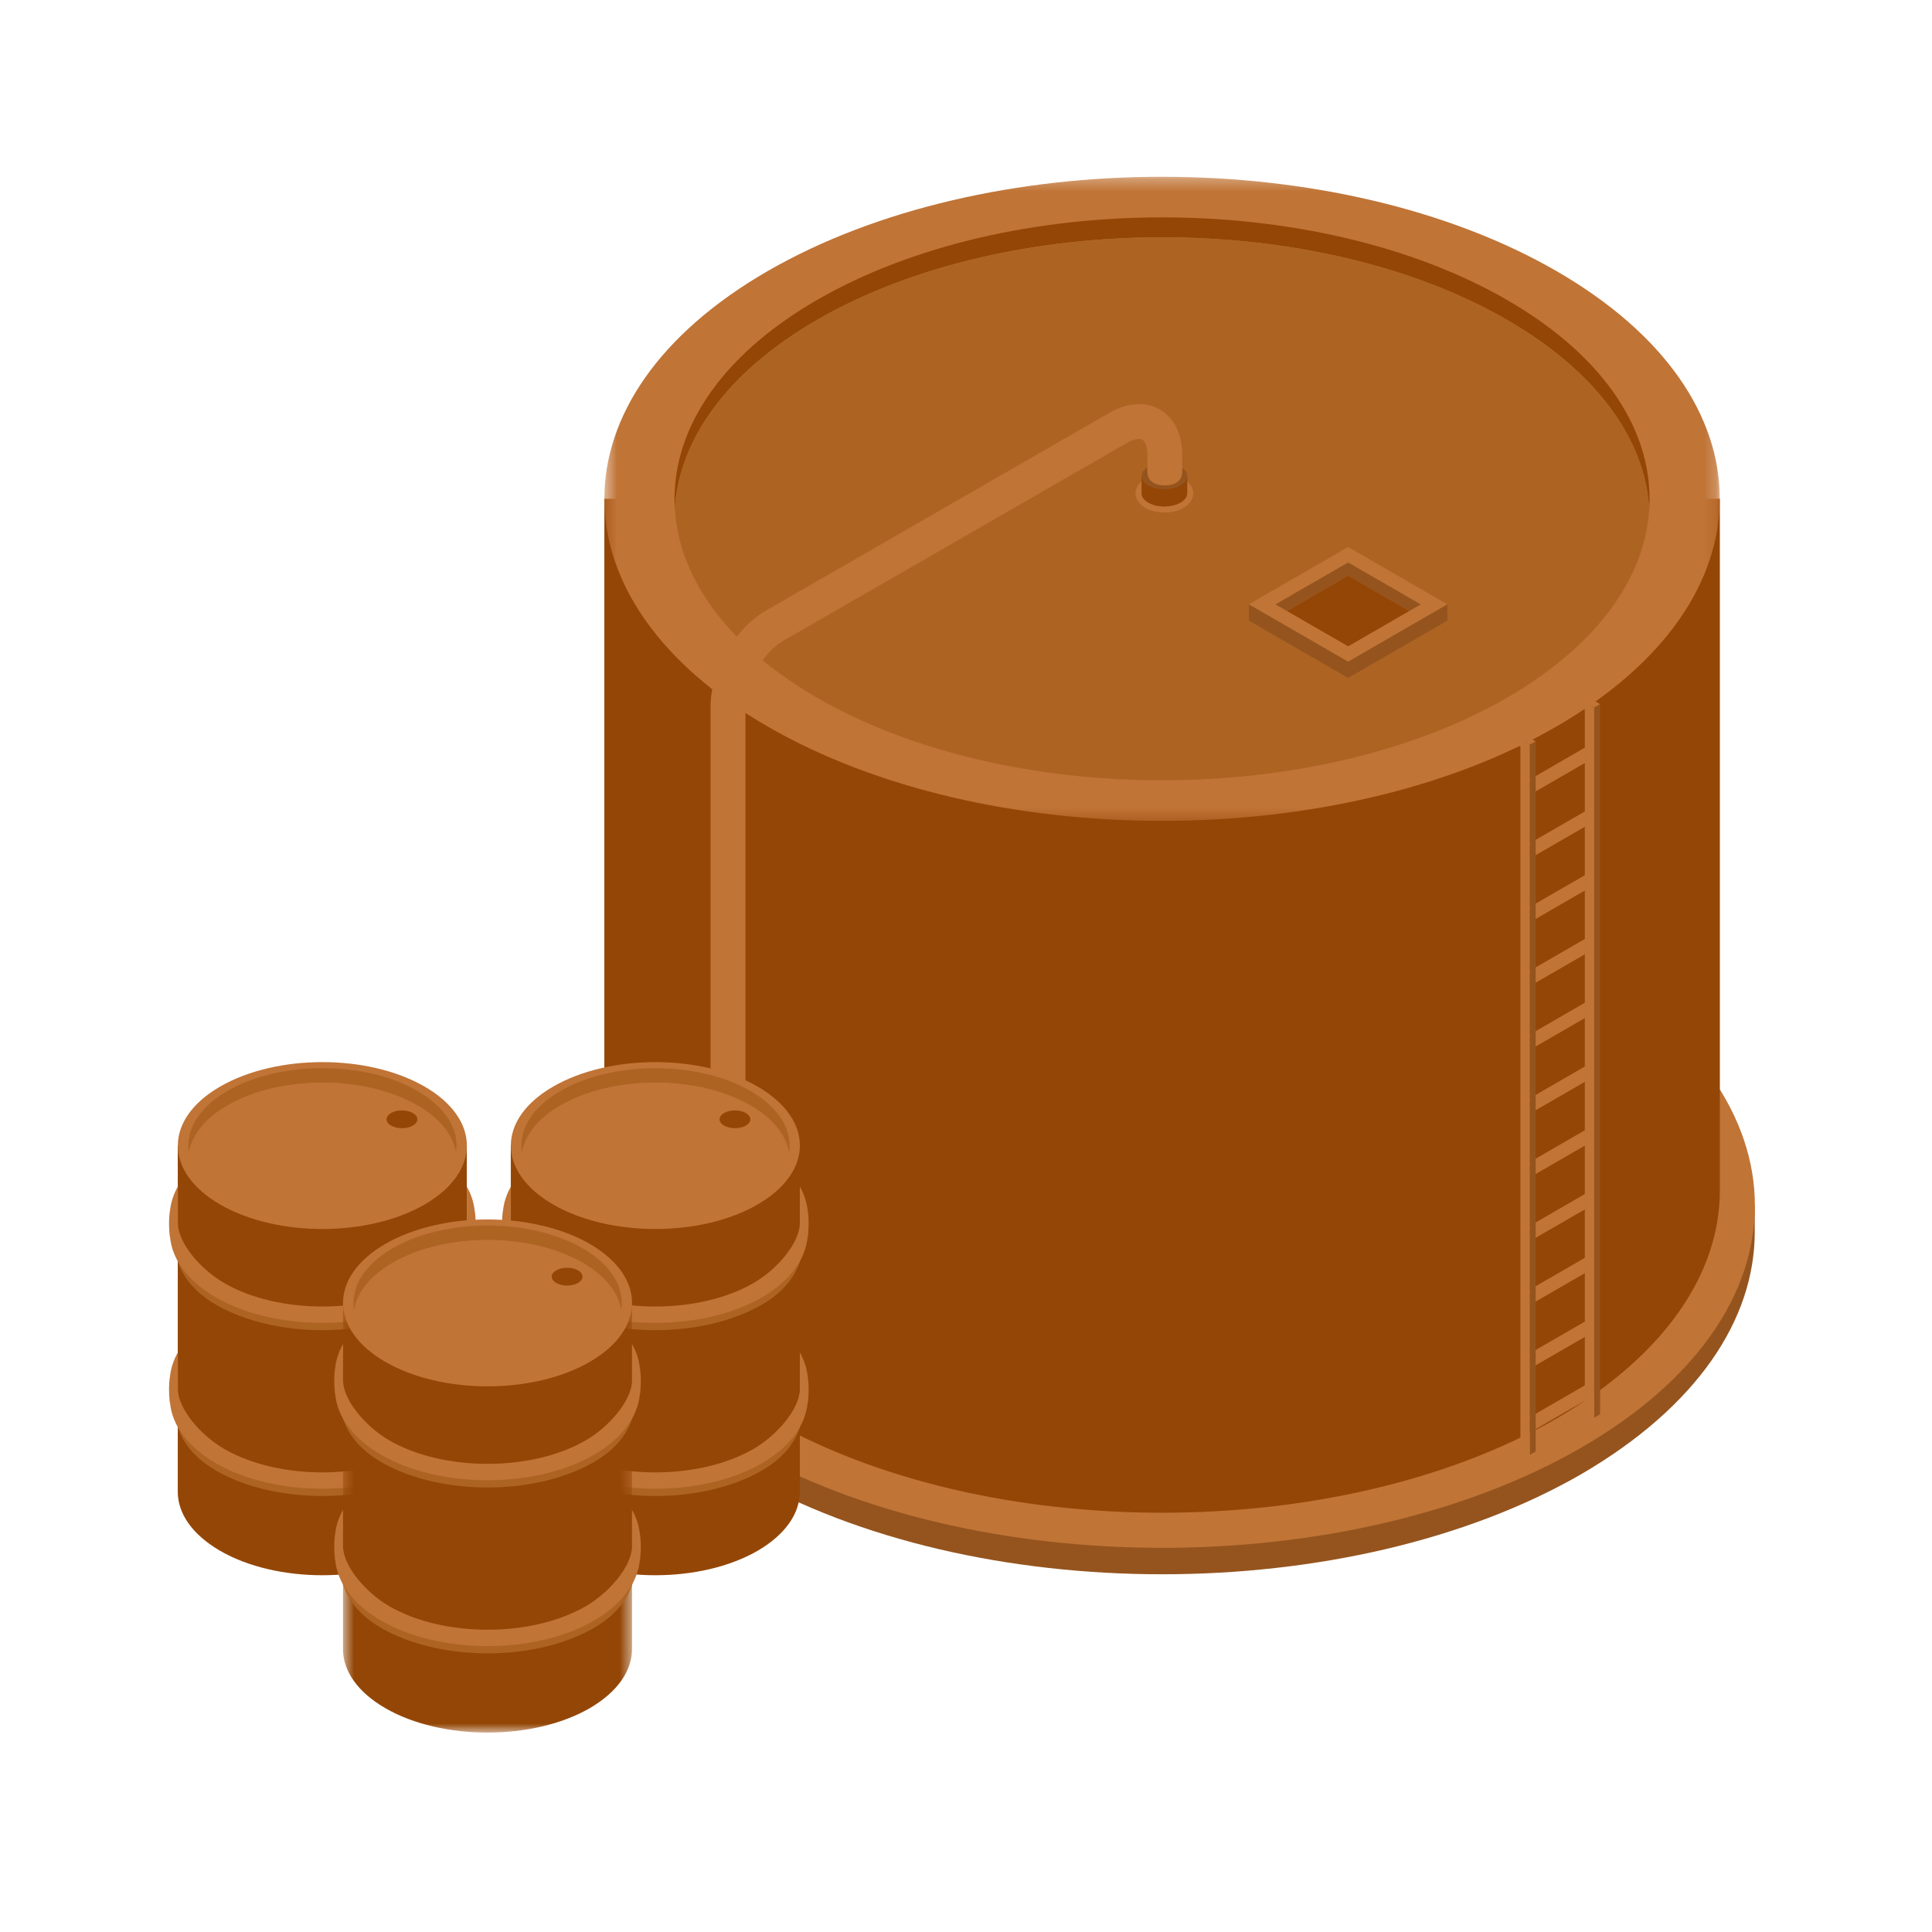 <?xml version="1.0" encoding="UTF-8"?>
<svg width="160px" height="160px" viewBox="0 0 160 160" version="1.1" xmlns="http://www.w3.org/2000/svg" xmlns:xlink="http://www.w3.org/1999/xlink">
    <!-- Generator: Sketch 62 (91390) - https://sketch.com -->
    <title>Artboard</title>
    <desc>Created with Sketch.</desc>
    <defs>
        <polygon id="path-1" points="0.438 0.275 92.813 0.275 92.813 53.617 0.438 53.617"></polygon>
        <polygon id="path-3" points="0.568 0.672 24.505 0.672 24.505 36.251 0.568 36.251"></polygon>
    </defs>
    <g id="Artboard" stroke="none" stroke-width="1" fill="none" fill-rule="evenodd">
        <g id="Group-123-Copy" transform="translate(14, 14)">
            <path d="M131.321,88.019 L131.321,85.872 L33.16,85.872 L33.16,88.019 C33.16,95.286 37.934,102.492 47.546,108.073 C66.729,119.149 97.792,119.134 116.973,108.073 C126.533,102.492 131.321,95.286 131.321,88.019" id="Fill-1" fill="#95541E"></path>
            <path d="M116.973,105.877 C97.79,116.954 66.729,116.954 47.546,105.877 C28.4,94.803 28.4,76.881 47.546,65.814 C66.729,54.74 97.79,54.74 116.973,65.814 C136.119,76.881 136.119,94.803 116.973,105.877" id="Fill-3" fill="#C07436"></path>
            <path d="M128.431,84.59 L128.431,27.304 L36.05,27.304 L36.05,84.59 C36.05,91.428 40.547,98.211 49.59,103.464 C67.641,113.893 96.875,113.871 114.93,103.464 C123.926,98.211 128.431,91.428 128.431,84.59" id="Fill-5" fill="#944606"></path>
            <g id="Group-9" transform="translate(35.612, 0.364)">
                <mask id="mask-2" fill="white">
                    <use xlink:href="#path-1"></use>
                </mask>
                <g id="Clip-8"></g>
                <path d="M79.298,45.797 C61.242,56.224 32.005,56.224 13.952,45.797 C-4.066,35.377 -4.066,18.504 13.952,8.091 C32.005,-2.332 61.242,-2.332 79.298,8.091 C97.318,18.504 97.318,35.377 79.298,45.797" id="Fill-7" fill="#C07436" mask="url(#mask-2)"></path>
            </g>
            <path d="M122.585,28.141 C122.241,22.453 118.319,16.828 110.795,12.484 C95.016,3.375 69.456,3.375 53.679,12.484 C46.151,16.828 42.231,22.453 41.887,28.141 C41.506,21.896 45.438,15.587 53.679,10.833 C69.456,1.724 95.016,1.724 110.795,10.833 C119.033,15.587 122.968,21.896 122.585,28.141" id="Fill-10" fill="#944606"></path>
            <path d="M122.585,28.141 C122.241,33.819 118.306,39.444 110.795,43.788 C95.016,52.897 69.456,52.897 53.679,43.788 C46.164,39.444 42.231,33.819 41.887,28.141 C42.231,22.453 46.151,16.828 53.679,12.484 C69.456,3.375 95.016,3.375 110.795,12.484 C118.319,16.828 122.241,22.453 122.585,28.141" id="Fill-12" fill="#AD6423"></path>
            <polygon id="Fill-14" fill="#95541E" points="118.513 103.128 118.023 103.409 118.023 44.594 118.513 44.313"></polygon>
            <polygon id="Fill-16" fill="#C07436" points="118.513 44.312 118.023 44.593 116.204 43.555 116.694 43.271"></polygon>
            <polygon id="Fill-18" fill="#C07436" points="118.024 103.41 117.246 102.961 117.246 44.741 115.931 43.981 116.205 43.554 118.024 44.595"></polygon>
            <polygon id="Fill-20" fill="#C07436" points="117.928 48.797 113.08 51.596 112.597 50.607 117.44 47.806"></polygon>
            <polygon id="Fill-22" fill="#C07436" points="117.928 54.079 113.08 56.877 112.597 55.886 117.44 53.09"></polygon>
            <polygon id="Fill-24" fill="#C07436" points="117.928 59.359 113.08 62.16 112.597 61.167 117.44 58.371"></polygon>
            <polygon id="Fill-26" fill="#C07436" points="117.928 64.642 113.08 67.44 112.597 66.449 117.44 63.651"></polygon>
            <polygon id="Fill-28" fill="#C07436" points="117.928 69.922 113.08 72.723 112.597 71.732 117.44 68.932"></polygon>
            <polygon id="Fill-30" fill="#C07436" points="117.928 75.204 113.08 78.002 112.597 77.011 117.44 74.213"></polygon>
            <polygon id="Fill-32" fill="#C07436" points="117.928 80.484 113.08 83.283 112.597 82.294 117.44 79.494"></polygon>
            <polygon id="Fill-34" fill="#C07436" points="117.928 85.767 113.08 88.565 112.597 87.574 117.44 84.776"></polygon>
            <polygon id="Fill-36" fill="#C07436" points="117.928 91.047 113.08 93.846 112.597 92.855 117.44 90.057"></polygon>
            <polygon id="Fill-38" fill="#C07436" points="117.928 96.328 113.08 99.126 112.597 98.138 117.44 95.337"></polygon>
            <polygon id="Fill-40" fill="#C07436" points="117.928 101.609 113.08 104.408 112.597 103.419 117.44 100.619"></polygon>
            <polygon id="Fill-42" fill="#95541E" points="113.177 106.207 112.691 106.49 112.691 47.673 113.177 47.39"></polygon>
            <polygon id="Fill-44" fill="#C07436" points="113.177 47.391 112.691 47.671 110.871 46.635 111.356 46.352"></polygon>
            <polygon id="Fill-46" fill="#C07436" points="112.692 106.491 111.913 106.038 111.913 47.818 110.599 47.06 110.872 46.635 112.692 47.672"></polygon>
            <polygon id="Fill-48" fill="#95541E" points="97.644 42.146 89.423 37.399 89.423 36.049 105.867 36.049 105.867 37.399"></polygon>
            <polygon id="Fill-50" fill="#C07436" points="97.644 40.795 89.423 36.047 97.644 31.3 105.867 36.047"></polygon>
            <polygon id="Fill-52" fill="#95541E" points="103.662 36.054 102.717 36.598 97.645 33.669 92.571 36.598 91.628 36.054 97.645 32.58"></polygon>
            <polygon id="Fill-54" fill="#944606" points="102.718 36.597 97.646 39.526 92.572 36.597 97.646 33.668"></polygon>
            <path d="M82.43,28.443 C81.84,28.443 81.276,28.306 80.842,28.06 C80.331,27.762 80.037,27.322 80.037,26.856 C80.039,26.385 80.331,25.948 80.842,25.654 C81.707,25.155 83.151,25.155 84.017,25.654 C84.525,25.95 84.819,26.385 84.819,26.856 C84.821,27.322 84.529,27.762 84.017,28.058 C83.582,28.306 83.02,28.443 82.43,28.443" id="Fill-56" fill="#C07436"></path>
            <path d="M48.127,108.799 L48.127,107.377 L44.338,107.377 L44.338,108.799 C44.338,109.077 44.519,109.356 44.893,109.572 C45.631,109.999 46.831,109.999 47.574,109.572 C47.942,109.356 48.127,109.077 48.127,108.799" id="Fill-58" fill="#303033"></path>
            <path d="M47.574,108.146 C46.832,108.575 45.629,108.575 44.893,108.146 C44.153,107.719 44.153,107.029 44.893,106.604 C45.629,106.175 46.832,106.175 47.574,106.604 C48.312,107.029 48.312,107.719 47.574,108.146" id="Fill-60" fill="#535358"></path>
            <path d="M84.323,26.855 L84.323,25.431 L80.538,25.431 L80.538,26.855 C80.538,27.133 80.719,27.412 81.089,27.628 C81.829,28.055 83.027,28.055 83.769,27.628 C84.137,27.412 84.323,27.133 84.323,26.855" id="Fill-62" fill="#944606"></path>
            <path d="M83.77,26.202 C83.027,26.627 81.829,26.627 81.089,26.202 C80.349,25.773 80.349,25.083 81.089,24.658 C81.829,24.229 83.027,24.229 83.77,24.658 C84.508,25.083 84.508,25.773 83.77,26.202" id="Fill-64" fill="#95541E"></path>
            <path d="M46.288,108.088 C45.491,108.088 44.846,107.753 44.846,106.954 L44.846,44.502 C44.846,41.534 46.854,38.05 49.426,36.569 L77.892,20.179 C79.36,19.332 80.874,19.234 82.056,19.914 C83.236,20.595 83.907,21.961 83.907,23.657 L83.907,25.068 C83.907,25.865 83.265,26.199 82.465,26.199 C81.673,26.199 81.024,25.865 81.024,25.068 L81.024,23.657 C81.024,22.917 80.813,22.531 80.614,22.416 C80.412,22.301 79.972,22.307 79.334,22.679 L50.869,39.067 C49.195,40.031 47.734,42.573 47.734,44.502 L47.734,106.954 C47.734,107.753 47.085,108.088 46.288,108.088" id="Fill-66" fill="#C07436"></path>
            <path d="M52.24,109.54 L52.24,80.875 L28.301,80.875 L28.301,109.54 C28.301,111.31 29.466,113.07 31.809,114.431 C36.489,117.131 44.061,117.127 48.741,114.431 C51.071,113.07 52.24,111.31 52.24,109.54" id="Fill-68" fill="#944606"></path>
            <path d="M48.74,85.753 C44.062,88.456 36.488,88.456 31.81,85.753 C27.139,83.053 27.139,78.682 31.81,75.984 C36.488,73.284 44.062,73.284 48.74,75.984 C53.411,78.682 53.411,83.053 48.74,85.753" id="Fill-70" fill="#C07436"></path>
            <path d="M51.34,81.457 C51.101,80.029 50.036,78.635 48.141,77.544 C43.801,75.035 36.767,75.035 32.425,77.544 C30.53,78.635 29.468,80.029 29.228,81.457 C28.932,79.63 30.001,77.742 32.425,76.342 C36.767,73.835 43.801,73.835 48.141,76.342 C50.565,77.742 51.637,79.63 51.34,81.457" id="Fill-72" fill="#AD6423"></path>
            <path d="M51.34,81.457 L51.34,81.486 C51.101,82.921 50.036,84.308 48.141,85.408 C43.801,87.914 36.767,87.914 32.425,85.408 C30.53,84.308 29.468,82.921 29.228,81.486 L29.228,81.457 C29.468,80.029 30.53,78.635 32.425,77.544 C36.767,75.035 43.801,75.035 48.141,77.544 C50.036,78.635 51.101,80.029 51.34,81.457" id="Fill-74" fill="#C07436"></path>
            <path d="M40.273,96.157 C37.083,96.157 33.893,95.453 31.465,94.051 C28.989,92.618 28.015,90.676 28.013,88.581 C28.013,88.202 28.381,90.578 32.153,93.265 C36.63,95.85 43.919,95.85 48.394,93.265 C50.421,92.091 52.558,88.217 52.556,88.598 C52.543,90.689 51.55,92.625 49.084,94.051 C46.656,95.453 43.464,96.157 40.273,96.157" id="Fill-76" fill="#AD6423"></path>
            <path d="M52.904,86.305 C52.901,86.305 52.899,86.307 52.895,86.305 C52.827,85.6 52.605,84.916 52.239,84.265 L52.239,87.359 C52.191,88.938 50.401,91.103 48.396,92.261 C43.918,94.848 36.63,94.846 32.155,92.261 C30.121,91.085 28.311,88.879 28.309,87.292 L28.309,84.265 C27.941,84.916 27.721,85.6 27.653,86.305 C27.649,86.307 27.645,86.305 27.642,86.305 C27.499,87.348 27.642,88.424 27.642,88.424 L27.656,88.402 C27.832,90.336 29.16,92.115 31.464,93.452 C33.895,94.853 37.083,95.556 40.273,95.556 C43.463,95.556 46.656,94.853 49.084,93.45 C51.388,92.117 52.714,90.336 52.891,88.402 L52.904,88.424 C52.904,88.424 53.047,87.348 52.904,86.305" id="Fill-78" fill="#C07436"></path>
            <path d="M40.273,109.891 C37.083,109.891 33.893,109.189 31.465,107.787 C28.989,106.354 28.015,104.411 28.013,102.314 C28.013,101.938 28.381,104.311 32.153,107.001 C36.63,109.586 43.919,109.586 48.394,107.001 C50.421,105.829 52.558,101.953 52.556,102.332 C52.543,104.422 51.55,106.36 49.084,107.787 C46.656,109.189 43.464,109.891 40.273,109.891" id="Fill-80" fill="#AD6423"></path>
            <path d="M52.904,100.042 C52.901,100.04 52.899,100.042 52.895,100.042 C52.827,99.334 52.605,98.653 52.239,97.999 L52.239,101.094 C52.191,102.675 50.401,104.84 48.396,105.998 C43.918,108.583 36.63,108.583 32.155,105.998 C30.121,104.82 28.311,102.612 28.309,101.026 L28.309,97.999 C27.941,98.653 27.721,99.334 27.653,100.042 C27.649,100.042 27.645,100.04 27.642,100.042 C27.499,101.083 27.642,102.159 27.642,102.159 L27.656,102.137 C27.832,104.071 29.16,105.852 31.464,107.187 C33.895,108.59 37.083,109.291 40.273,109.291 C43.463,109.291 46.656,108.59 49.084,107.187 C51.388,105.852 52.714,104.073 52.891,102.137 L52.904,102.159 C52.904,102.159 53.047,101.083 52.904,100.042" id="Fill-82" fill="#C07436"></path>
            <path d="M47.768,79.218 C47.269,79.503 46.463,79.503 45.965,79.218 C45.466,78.928 45.466,78.465 45.965,78.175 C46.463,77.89 47.269,77.89 47.768,78.175 C48.266,78.465 48.266,78.928 47.768,79.218" id="Fill-84" fill="#944606"></path>
            <path d="M24.659,109.54 L24.659,80.875 L0.722,80.875 L0.722,109.54 C0.722,111.31 1.885,113.07 4.228,114.431 C8.908,117.131 16.482,117.127 21.162,114.431 C23.49,113.07 24.659,111.31 24.659,109.54" id="Fill-86" fill="#944606"></path>
            <path d="M21.161,85.753 C16.484,88.456 8.907,88.456 4.23,85.753 C-0.439,83.053 -0.439,78.682 4.23,75.984 C8.907,73.284 16.484,73.284 21.161,75.984 C25.83,78.682 25.83,83.053 21.161,85.753" id="Fill-88" fill="#C07436"></path>
            <path d="M23.76,81.457 C23.523,80.029 22.456,78.635 20.561,77.544 C16.221,75.035 9.189,75.035 4.847,77.544 C2.95,78.635 1.887,80.029 1.648,81.457 C1.352,79.63 2.423,77.742 4.847,76.342 C9.189,73.835 16.221,73.835 20.561,76.342 C22.987,77.742 24.058,79.63 23.76,81.457" id="Fill-90" fill="#AD6423"></path>
            <path d="M23.76,81.457 L23.76,81.486 C23.523,82.921 22.456,84.308 20.561,85.408 C16.221,87.914 9.189,87.914 4.847,85.408 C2.95,84.308 1.887,82.921 1.648,81.486 L1.648,81.457 C1.887,80.029 2.95,78.635 4.847,77.544 C9.189,75.035 16.221,75.035 20.561,77.544 C22.456,78.635 23.523,80.029 23.76,81.457" id="Fill-92" fill="#C07436"></path>
            <path d="M12.695,96.157 C9.505,96.157 6.314,95.453 3.886,94.051 C1.41,92.618 0.437,90.676 0.432,88.581 C0.432,88.202 0.803,90.578 4.574,93.265 C9.052,95.85 16.338,95.85 20.816,93.265 C22.843,92.091 24.977,88.217 24.975,88.598 C24.964,90.689 23.971,92.625 21.504,94.051 C19.076,95.453 15.885,96.157 12.695,96.157" id="Fill-94" fill="#AD6423"></path>
            <path d="M25.325,86.305 C25.323,86.305 25.319,86.307 25.314,86.305 C25.247,85.6 25.027,84.916 24.659,84.265 L24.659,87.359 C24.613,88.938 22.821,91.103 20.817,92.261 C16.338,94.848 9.051,94.846 4.574,92.261 C2.54,91.085 0.73,88.879 0.728,87.292 L0.728,84.265 C0.362,84.916 0.142,85.6 0.073,86.305 C0.068,86.307 0.066,86.305 0.064,86.305 C-0.08,87.348 0.064,88.424 0.064,88.424 L0.077,88.402 C0.251,90.336 1.58,92.115 3.886,93.452 C6.316,94.853 9.504,95.556 12.695,95.556 C15.885,95.556 19.075,94.853 21.503,93.45 C23.809,92.117 25.136,90.336 25.312,88.402 L25.325,88.424 C25.325,88.424 25.469,87.348 25.325,86.305" id="Fill-96" fill="#C07436"></path>
            <path d="M12.695,109.891 C9.505,109.891 6.314,109.189 3.886,107.787 C1.41,106.354 0.437,104.411 0.432,102.314 C0.432,101.938 0.803,104.311 4.574,107.001 C9.052,109.586 16.338,109.586 20.816,107.001 C22.843,105.829 24.977,101.953 24.975,102.332 C24.964,104.422 23.971,106.36 21.504,107.787 C19.076,109.189 15.885,109.891 12.695,109.891" id="Fill-98" fill="#AD6423"></path>
            <path d="M25.325,100.042 C25.323,100.04 25.319,100.042 25.314,100.042 C25.247,99.334 25.027,98.653 24.659,97.999 L24.659,101.094 C24.613,102.675 22.821,104.84 20.817,105.998 C16.338,108.583 9.051,108.583 4.574,105.998 C2.54,104.82 0.73,102.612 0.728,101.026 L0.728,97.999 C0.362,98.653 0.142,99.334 0.073,100.042 C0.068,100.042 0.066,100.04 0.064,100.042 C-0.08,101.083 0.064,102.159 0.064,102.159 L0.077,102.137 C0.251,104.071 1.58,105.852 3.886,107.187 C6.316,108.59 9.504,109.291 12.695,109.291 C15.885,109.291 19.075,108.59 21.503,107.187 C23.809,105.852 25.136,104.073 25.312,102.137 L25.325,102.159 C25.325,102.159 25.469,101.083 25.325,100.042" id="Fill-100" fill="#C07436"></path>
            <path d="M20.189,79.218 C19.691,79.503 18.883,79.503 18.386,79.218 C17.885,78.928 17.885,78.465 18.386,78.175 C18.883,77.89 19.691,77.89 20.189,78.175 C20.688,78.465 20.688,78.928 20.189,79.218" id="Fill-102" fill="#944606"></path>
            <g id="Group-106" transform="translate(13.836, 93.235)">
                <mask id="mask-4" fill="white">
                    <use xlink:href="#path-3"></use>
                </mask>
                <g id="Clip-105"></g>
                <path d="M24.505,29.337 L24.505,0.672 L0.568,0.672 L0.568,29.337 C0.568,31.107 1.73,32.867 4.074,34.228 C8.754,36.928 16.328,36.924 21.007,34.228 C23.337,32.867 24.505,31.107 24.505,29.337" id="Fill-104" fill="#944606" mask="url(#mask-4)"></path>
            </g>
            <path d="M34.842,98.784 C30.164,101.487 22.588,101.487 17.91,98.784 C13.241,96.084 13.241,91.713 17.91,89.015 C22.588,86.315 30.164,86.315 34.842,89.015 C39.511,91.713 39.511,96.084 34.842,98.784" id="Fill-107" fill="#C07436"></path>
            <path d="M37.443,94.489 C37.203,93.059 36.136,91.667 34.242,90.576 C29.902,88.068 22.87,88.068 18.528,90.576 C16.631,91.667 15.568,93.059 15.329,94.489 C15.032,92.662 16.104,90.774 18.528,89.372 C22.87,86.868 29.902,86.868 34.242,89.372 C36.668,90.774 37.739,92.662 37.443,94.489" id="Fill-109" fill="#AD6423"></path>
            <path d="M37.443,94.489 L37.443,94.516 C37.203,95.951 36.136,97.34 34.242,98.438 C29.902,100.944 22.87,100.944 18.528,98.438 C16.631,97.34 15.568,95.951 15.329,94.516 L15.329,94.489 C15.568,93.059 16.631,91.667 18.528,90.576 C22.87,88.068 29.902,88.068 34.242,90.576 C36.136,91.667 37.203,93.059 37.443,94.489" id="Fill-111" fill="#C07436"></path>
            <path d="M26.376,109.188 C23.185,109.188 19.995,108.484 17.567,107.082 C15.091,105.649 14.117,103.707 14.113,101.612 C14.113,101.233 14.481,103.609 18.255,106.296 C22.732,108.881 30.019,108.881 34.496,106.296 C36.524,105.124 38.658,101.248 38.656,101.629 C38.643,103.72 37.652,105.656 35.184,107.082 C32.756,108.484 29.566,109.188 26.376,109.188" id="Fill-113" fill="#AD6423"></path>
            <path d="M39.006,99.337 C39.004,99.335 39.001,99.337 38.995,99.337 C38.927,98.631 38.707,97.948 38.339,97.297 L38.339,100.391 C38.294,101.97 36.501,104.134 34.498,105.291 C30.019,107.878 22.732,107.878 18.255,105.293 C16.221,104.117 14.411,101.909 14.411,100.321 L14.411,97.297 C14.041,97.948 13.823,98.631 13.753,99.337 C13.749,99.337 13.747,99.335 13.745,99.337 C13.601,100.38 13.745,101.454 13.745,101.454 L13.758,101.434 C13.932,103.366 15.26,105.147 17.567,106.484 C19.997,107.884 23.185,108.586 26.375,108.586 C29.566,108.586 32.756,107.884 35.184,106.482 C37.49,105.149 38.816,103.368 38.993,101.434 L39.006,101.454 C39.006,101.454 39.15,100.38 39.006,99.337" id="Fill-115" fill="#C07436"></path>
            <path d="M26.376,122.922 C23.185,122.922 19.995,122.22 17.567,120.82 C15.091,119.385 14.117,117.443 14.113,115.345 C14.113,114.969 14.481,117.342 18.255,120.032 C22.732,122.617 30.019,122.617 34.496,120.032 C36.524,118.86 38.658,114.984 38.656,115.363 C38.643,117.453 37.652,119.392 35.184,120.82 C32.756,122.22 29.566,122.922 26.376,122.922" id="Fill-117" fill="#AD6423"></path>
            <path d="M39.006,113.073 C39.004,113.071 39.001,113.073 38.995,113.073 C38.927,112.368 38.707,111.684 38.339,111.033 L38.339,114.125 C38.294,115.706 36.501,117.871 34.498,119.029 C30.019,121.614 22.732,121.614 18.255,119.029 C16.221,117.853 14.411,115.645 14.411,114.058 L14.411,111.033 C14.041,111.684 13.823,112.368 13.753,113.073 C13.749,113.073 13.747,113.071 13.745,113.073 C13.601,114.114 13.745,115.19 13.745,115.19 L13.758,115.17 C13.932,117.102 15.26,118.883 17.567,120.218 C19.997,121.623 23.185,122.324 26.375,122.324 C29.566,122.324 32.756,121.621 35.184,120.218 C37.49,118.885 38.816,117.104 38.993,115.17 L39.006,115.19 C39.006,115.19 39.15,114.114 39.006,113.073" id="Fill-119" fill="#C07436"></path>
            <path d="M33.87,92.249 C33.371,92.537 32.563,92.537 32.067,92.249 C31.566,91.959 31.566,91.496 32.067,91.206 C32.563,90.921 33.371,90.921 33.87,91.206 C34.369,91.496 34.369,91.959 33.87,92.249" id="Fill-121" fill="#944606"></path>
        </g>
    </g>
</svg>